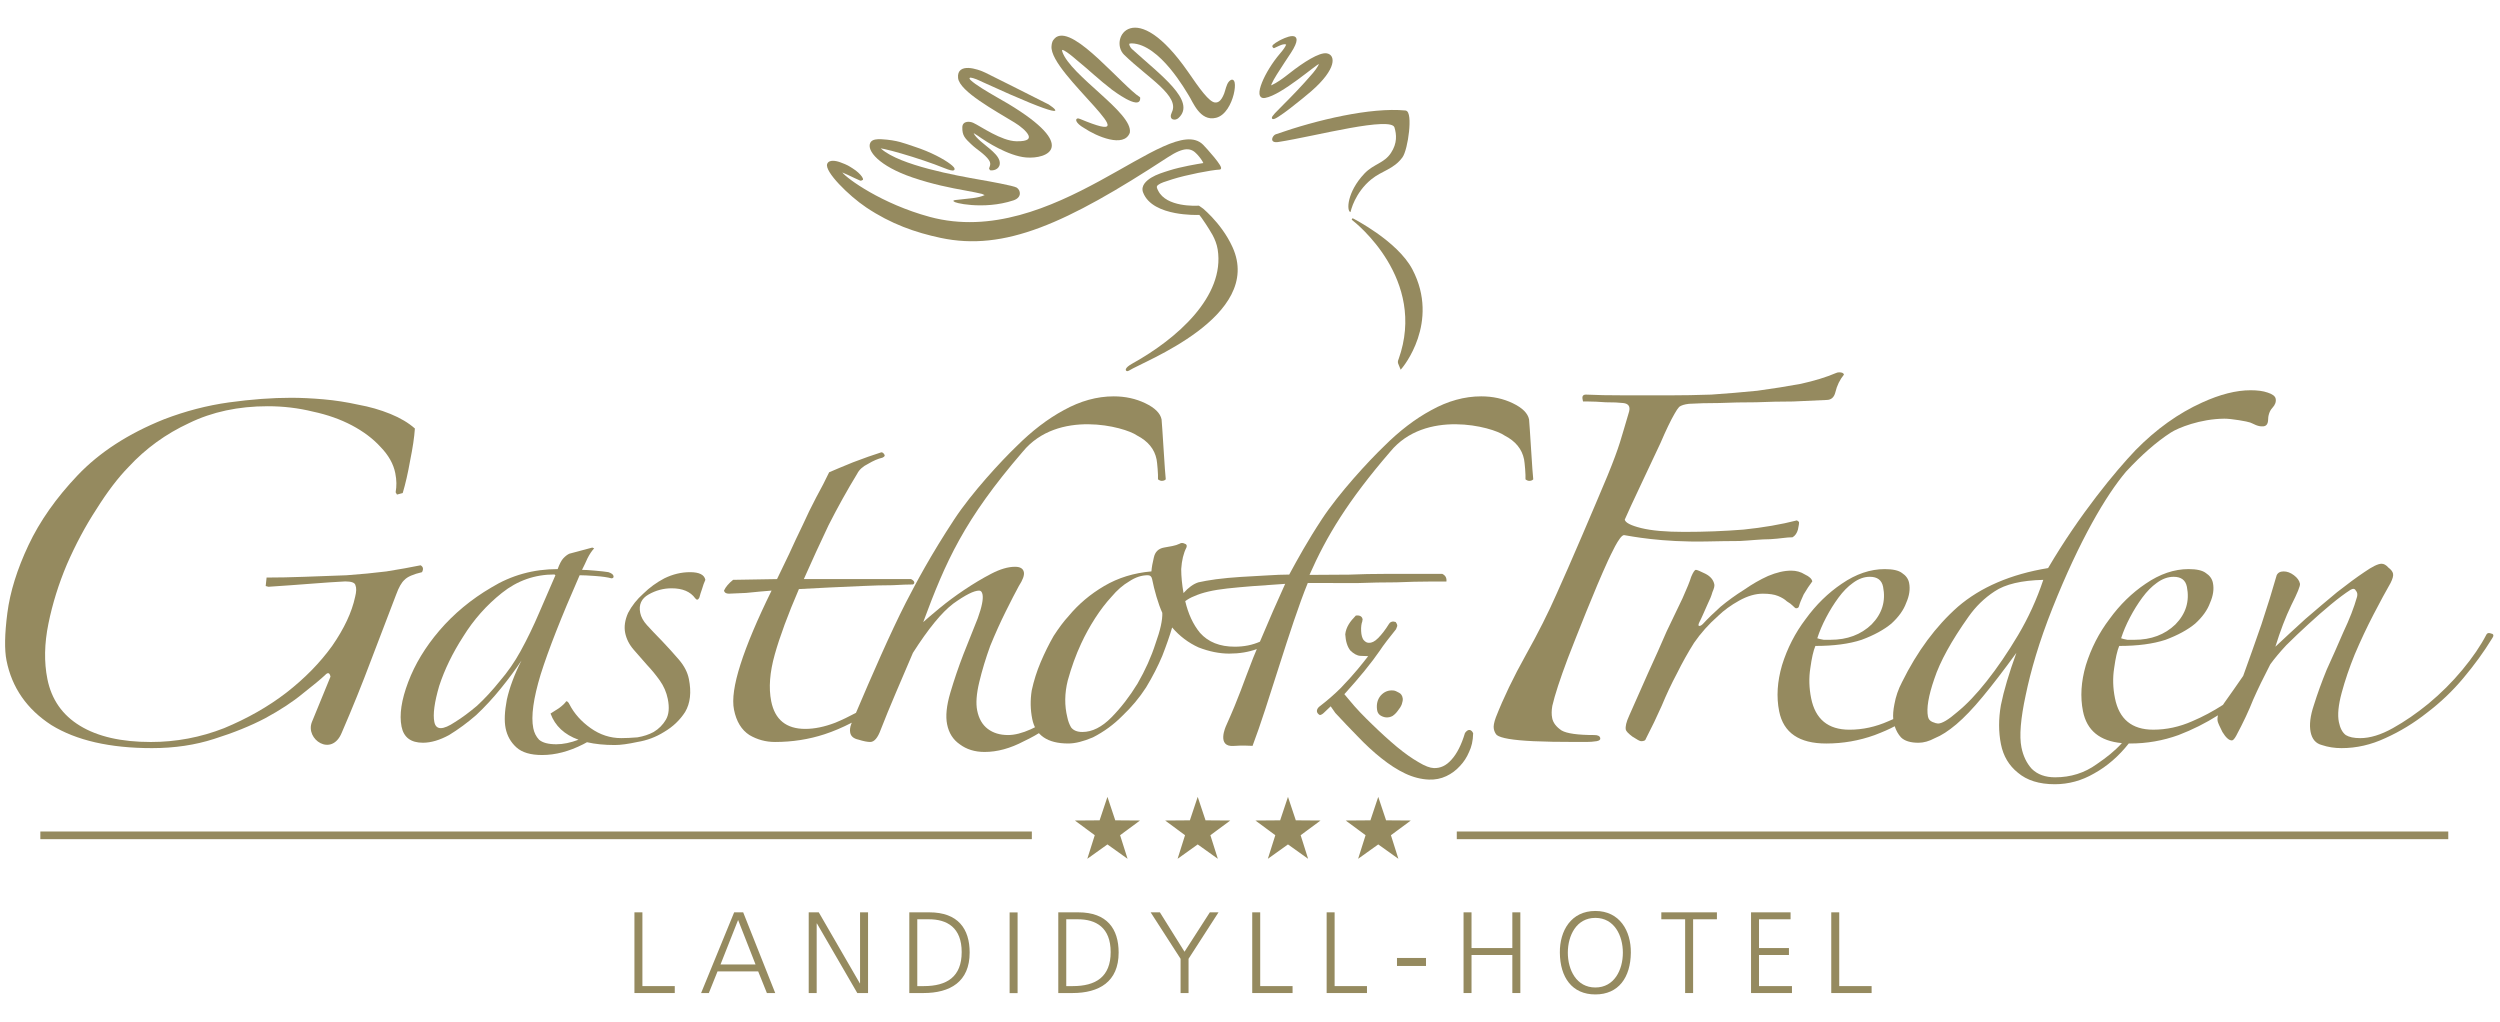 <?xml version="1.0" encoding="UTF-8" standalone="no"?>
<!DOCTYPE svg PUBLIC "-//W3C//DTD SVG 1.1//EN" "http://www.w3.org/Graphics/SVG/1.1/DTD/svg11.dtd">
<svg width="100%" height="100%" viewBox="0 0 780 319" version="1.1" xmlns="http://www.w3.org/2000/svg" xmlns:xlink="http://www.w3.org/1999/xlink" xml:space="preserve" xmlns:serif="http://www.serif.com/" style="fill-rule:evenodd;clip-rule:evenodd;stroke-linejoin:round;stroke-miterlimit:2;">
    <g transform="matrix(1,0,0,1,1.334,7.454)">
        <g transform="matrix(4.167,0,0,4.167,409.5,20.59)">
            <path d="M0,-1.84L-0.36,-1.573C-0.652,-1.35 -1.036,-1.053 -1.45,-0.75C-2.274,-0.147 -3.239,0.493 -3.87,0.603C-4.127,0.649 -4.268,0.521 -4.291,0.294C-4.312,0.085 -4.236,-0.212 -4.105,-0.542C-3.84,-1.208 -3.322,-2.055 -2.758,-2.712C-2.458,-3.061 -2.326,-3.279 -2.29,-3.4C-2.448,-3.453 -2.63,-3.382 -2.797,-3.309L-3.214,-3.119C-3.399,-3.23 -3.312,-3.34 -3.271,-3.378C-3.19,-3.454 -3.04,-3.563 -2.807,-3.688C-2.677,-3.759 -2.17,-4.021 -1.84,-4.028C-1.663,-4.031 -1.508,-3.956 -1.511,-3.731C-1.515,-3.536 -1.639,-3.231 -1.935,-2.773C-2.172,-2.402 -2.641,-1.722 -2.988,-1.158C-3.164,-0.875 -3.306,-0.625 -3.374,-0.461L-3.421,-0.335C-2.99,-0.523 -2.546,-0.847 -2.03,-1.254C-1.003,-2.063 0.196,-2.832 0.75,-2.736C1.42,-2.619 1.518,-1.581 -0.417,0.104C-0.64,0.297 -1.328,0.87 -1.973,1.365C-2.296,1.614 -2.608,1.842 -2.845,1.993C-2.963,2.069 -3.066,2.128 -3.143,2.161C-3.181,2.176 -3.22,2.188 -3.252,2.189C-3.287,2.191 -3.337,2.18 -3.358,2.126C-3.369,2.093 -3.361,2.06 -3.35,2.036C-3.34,2.011 -3.325,1.984 -3.306,1.955C-3.266,1.898 -3.206,1.829 -3.13,1.745C-2.977,1.579 -2.751,1.355 -2.469,1.072C-1.908,0.51 -1.128,-0.278 -0.28,-1.271C-0.136,-1.442 0.005,-1.635 0.084,-1.782L0.117,-1.842L0.158,-1.944L0,-1.84Z" style="fill:rgb(149,138,95);fill-rule:nonzero;"/>
        </g>
        <g transform="matrix(4.167,0,0,4.167,429.047,37.911)">
            <path d="M0,2.135C-0.204,2.25 -0.411,2.381 -0.619,2.55C-1.227,3.045 -1.609,3.637 -1.842,4.108C-1.957,4.341 -2.041,4.567 -2.094,4.735C-2.135,4.864 -2.161,4.959 -2.17,4.997C-2.472,4.912 -2.436,3.501 -1.128,2.113C-0.952,1.927 -0.771,1.786 -0.589,1.666C-0.411,1.549 -0.229,1.451 -0.054,1.35C0.292,1.153 0.606,0.952 0.861,0.567C1.347,-0.168 1.284,-0.819 1.126,-1.346C1.004,-1.746 -0.371,-1.63 -2.224,-1.297C-4.026,-0.972 -6.152,-0.474 -7.583,-0.253C-7.894,-0.206 -8.055,-0.302 -8.03,-0.492C-8.012,-0.632 -7.884,-0.789 -7.772,-0.828C-4.655,-1.924 -0.632,-2.862 1.947,-2.614C2.045,-2.605 2.112,-2.531 2.153,-2.439C2.195,-2.347 2.222,-2.224 2.238,-2.084C2.27,-1.798 2.257,-1.422 2.217,-1.032C2.137,-0.258 1.94,0.6 1.722,0.897C1.385,1.353 1.004,1.596 0.606,1.813C0.411,1.919 0.207,2.018 0,2.135" style="fill:rgb(149,138,95);fill-rule:nonzero;"/>
        </g>
        <g transform="matrix(4.167,0,0,4.167,439.332,91.921)">
            <path d="M0,-3.679C2.09,0.309 -0.752,3.686 -0.763,3.698L-0.878,3.833L-1.052,3.406C-1.052,3.406 -1.096,3.332 -1.083,3.196C-1.077,3.135 -1.044,3.076 -1.033,3.045C1.104,-2.946 -4.236,-7.166 -4.547,-7.4L-4.479,-7.512C-4.361,-7.451 -3.574,-7.04 -2.669,-6.403C-1.69,-5.713 -0.564,-4.753 0,-3.679" style="fill:rgb(149,138,95);fill-rule:nonzero;"/>
        </g>
        <g transform="matrix(4.167,0,0,4.167,304.637,22.912)">
            <path d="M0,3.293C0.253,3.52 0.619,3.783 0.914,4.062C1.21,4.34 1.461,4.654 1.431,4.981C1.391,5.424 0.889,5.509 0.7,5.457C0.621,5.354 0.629,5.324 0.635,5.304C0.646,5.264 0.671,5.212 0.69,5.147C0.727,5.032 0.744,4.879 0.616,4.697C0.449,4.46 0.231,4.274 -0.003,4.087L-0.365,3.808C-0.486,3.712 -0.607,3.61 -0.722,3.5C-0.831,3.394 -0.927,3.304 -1.009,3.217C-1.091,3.129 -1.162,3.043 -1.219,2.95C-1.333,2.761 -1.384,2.546 -1.374,2.228C-1.366,1.985 -1.213,1.873 -1.038,1.841C-0.872,1.811 -0.681,1.853 -0.561,1.908C-0.281,2.034 0.245,2.377 0.847,2.69C1.447,3.002 2.11,3.279 2.674,3.29C3.623,3.309 3.68,3.053 3.569,2.824C3.423,2.521 2.947,2.138 2.53,1.884C1.797,1.437 0.774,0.856 -0.079,0.265C-0.922,-0.318 -1.636,-0.932 -1.692,-1.447C-1.755,-2.045 -1.36,-2.216 -0.911,-2.199C-0.469,-2.181 0.06,-1.989 0.362,-1.84C1.238,-1.409 3.378,-0.333 4.801,0.387L5.091,0.532C5.977,1.117 6.37,1.709 0.147,-1.142C0.003,-1.208 -0.158,-1.289 -0.324,-1.354C-0.485,-1.418 -0.643,-1.466 -0.794,-1.477C-0.829,-1.452 -0.845,-1.42 -0.828,-1.384C-0.815,-1.354 -0.78,-1.317 -0.738,-1.276C-0.569,-1.114 -0.262,-0.9 0.093,-0.675C0.806,-0.223 1.699,0.265 2.047,0.475C7.368,3.678 4.982,4.631 3.407,4.504C2.049,4.394 0.333,3.257 0.049,3.058C-0.093,2.957 -0.338,2.786 -0.527,2.677C-0.463,2.856 -0.242,3.077 0,3.293" style="fill:rgb(149,138,95);fill-rule:nonzero;"/>
        </g>
        <g transform="matrix(4.167,0,0,4.167,350.958,24.114)">
            <path d="M0,-4.287C0.03,-4.096 0.144,-3.965 0.221,-3.894C0.757,-3.407 1.324,-2.924 1.851,-2.452C2.382,-1.978 2.875,-1.515 3.26,-1.076C4.021,-0.206 4.4,0.627 3.686,1.269C3.579,1.367 3.391,1.418 3.258,1.356C3.099,1.284 3.07,1.094 3.2,0.826C3.491,0.227 3.078,-0.4 2.319,-1.122C1.564,-1.837 0.509,-2.61 -0.379,-3.478C-0.967,-4.055 -0.782,-5.206 0.09,-5.456C0.954,-5.705 2.432,-5.045 4.421,-2.182C4.828,-1.594 5.218,-1.024 5.571,-0.599C5.928,-0.166 6.223,0.09 6.442,0.099C6.626,0.109 6.875,0.044 7.115,-0.572C7.164,-0.699 7.204,-0.869 7.256,-1.032C7.308,-1.198 7.376,-1.368 7.485,-1.484C7.689,-1.698 7.853,-1.624 7.902,-1.387C7.943,-1.187 7.914,-0.857 7.826,-0.503C7.649,0.199 7.215,1.066 6.51,1.244C5.898,1.399 5.458,1.083 5.141,0.687C4.982,0.489 4.852,0.268 4.741,0.071C4.634,-0.125 4.546,-0.301 4.471,-0.414C4.43,-0.476 4.272,-0.749 4.028,-1.127C3.784,-1.503 3.451,-1.979 3.058,-2.452C2.266,-3.401 1.241,-4.301 0.196,-4.328C0.071,-4.331 0.019,-4.306 0,-4.287" style="fill:rgb(149,138,95);fill-rule:nonzero;"/>
        </g>
        <g transform="matrix(4.167,0,0,4.167,288.759,83.137)">
            <path d="M0,-5.5C4.607,-4.254 9.077,-6.215 12.718,-8.193C14.54,-9.183 16.151,-10.174 17.461,-10.763C18.762,-11.347 19.812,-11.557 20.466,-10.902C20.57,-10.797 20.972,-10.361 21.308,-9.949C21.474,-9.744 21.627,-9.543 21.719,-9.39C21.763,-9.316 21.798,-9.246 21.809,-9.19C21.821,-9.125 21.798,-9.047 21.704,-9.043C21.084,-9.014 19.211,-8.649 18.167,-8.319C17.944,-8.25 17.713,-8.177 17.494,-8.097C17.391,-8.057 17.333,-8.033 17.284,-8.008C17.236,-7.983 17.195,-7.958 17.127,-7.915C17.014,-7.844 16.995,-7.778 17.001,-7.714C17.004,-7.678 17.017,-7.639 17.036,-7.596L17.099,-7.466C17.713,-6.214 19.937,-6.329 20.15,-6.343L20.357,-6.198C20.395,-6.176 20.435,-6.149 20.476,-6.113C20.638,-5.972 20.864,-5.762 21.117,-5.495C21.621,-4.96 22.234,-4.188 22.665,-3.24C23.851,-0.637 22.137,1.517 20.044,3.087C18.996,3.872 17.843,4.52 16.89,5.009C16.413,5.254 15.987,5.461 15.649,5.627C15.308,5.793 15.061,5.916 14.94,5.995C14.881,6.033 14.815,6.057 14.76,6.046C14.681,6.03 14.662,5.956 14.682,5.891C14.719,5.785 14.875,5.636 15.191,5.466C18.482,3.637 22.115,0.464 21.556,-3.063C21.491,-3.467 21.343,-3.826 21.174,-4.142C21.002,-4.461 20.81,-4.734 20.667,-4.965C20.438,-5.328 20.248,-5.566 20.183,-5.647C19.997,-5.641 19.212,-5.63 18.369,-5.789C17.407,-5.972 16.328,-6.386 15.971,-7.331C15.782,-7.83 16.206,-8.206 16.582,-8.439C16.777,-8.559 17.002,-8.659 17.235,-8.746C17.467,-8.831 17.71,-8.907 17.944,-8.981C18.828,-9.261 20.051,-9.463 20.482,-9.531C20.406,-9.715 20.224,-9.96 20.016,-10.186C19.577,-10.666 19.075,-10.783 17.817,-9.962C10.203,-4.984 5.594,-2.913 0.818,-3.927C-1.077,-4.33 -2.905,-4.966 -4.757,-6.208C-6.07,-7.087 -7.896,-8.9 -7.682,-9.466C-7.616,-9.644 -7.439,-9.7 -7.261,-9.701C-7.079,-9.703 -6.869,-9.651 -6.689,-9.584C-6.12,-9.373 -6.068,-9.313 -5.777,-9.134C-5.457,-8.937 -5.211,-8.698 -5.087,-8.521C-5.057,-8.479 -5.034,-8.436 -5.018,-8.398C-5.004,-8.364 -4.993,-8.321 -5,-8.281C-5.138,-8.196 -5.182,-8.207 -5.229,-8.225C-5.414,-8.297 -5.789,-8.484 -6.12,-8.638C-6.284,-8.716 -6.436,-8.784 -6.55,-8.828C-6.196,-8.367 -3.604,-6.476 0,-5.5" style="fill:rgb(149,138,95);fill-rule:nonzero;"/>
        </g>
        <g transform="matrix(4.167,0,0,4.167,304.78,44.048)">
            <path d="M0,1.112C0.539,1.205 2.435,1.546 2.657,1.684C2.969,1.881 3.069,2.426 2.423,2.642C1.289,3.02 0.126,3.055 -0.719,2.992C-1.142,2.96 -1.485,2.903 -1.706,2.851C-1.815,2.826 -1.898,2.8 -1.947,2.78C-2.135,2.698 -2.101,2.641 -1.944,2.62C-1.483,2.559 -1.033,2.529 -0.63,2.475C-0.284,2.429 0.019,2.365 0.264,2.249L0.066,2.159C-0.201,2.093 -0.622,2.006 -1.194,1.903C-2.266,1.711 -3.626,1.445 -5.136,0.93C-7.663,0.068 -8.579,-1.087 -8.301,-1.666C-8.233,-1.81 -8.091,-1.879 -7.941,-1.911C-7.791,-1.943 -7.621,-1.943 -7.471,-1.935C-6.866,-1.902 -6.431,-1.823 -6.052,-1.721C-5.676,-1.62 -5.357,-1.496 -4.98,-1.374C-3.768,-0.981 -2.791,-0.442 -2.315,-0.082C-2.197,0.008 -2.107,0.09 -2.052,0.156C-2.025,0.19 -2.003,0.224 -1.993,0.258C-1.982,0.294 -1.984,0.34 -2.022,0.374C-2.053,0.403 -2.096,0.408 -2.134,0.409C-2.175,0.409 -2.224,0.401 -2.281,0.389C-2.394,0.363 -2.551,0.311 -2.759,0.226C-3.647,-0.139 -4.934,-0.564 -5.967,-0.864C-6.482,-1.014 -6.935,-1.134 -7.242,-1.199L-7.52,-1.251L-7.469,-1.207C-6.051,0.024 -1.927,0.777 0,1.112" style="fill:rgb(149,138,95);fill-rule:nonzero;"/>
        </g>
        <g transform="matrix(4.167,0,0,4.167,331.237,25.329)">
            <path d="M0,-2.312C-0.638,-3.11 -1.131,-3.88 -1.079,-4.419C-1.079,-4.419 -1.077,-4.49 -1.058,-4.583C-1.041,-4.673 -1.006,-4.793 -0.935,-4.882C-0.87,-4.962 -0.799,-5.044 -0.731,-5.087C-0.028,-5.534 1.229,-4.569 2.426,-3.47C3.036,-2.909 3.648,-2.295 4.197,-1.766C4.745,-1.235 5.217,-0.797 5.556,-0.578C5.588,-0.257 5.421,-0.177 5.211,-0.197C5.013,-0.218 4.757,-0.328 4.509,-0.461C4.009,-0.729 3.497,-1.115 3.44,-1.157C2.514,-1.86 1.677,-2.669 0.774,-3.4C0.734,-3.433 0.392,-3.738 0.087,-3.947C-0.068,-4.053 -0.197,-4.124 -0.269,-4.132C-0.294,-4.106 -0.299,-4.078 -0.269,-3.989C-0.123,-3.557 0.275,-3.051 0.798,-2.511C1.32,-1.972 1.958,-1.407 2.568,-0.854C3.77,0.236 4.931,1.33 4.782,2.076C4.351,3.222 2.306,2.357 1.344,1.709C1.033,1.532 0.847,1.346 0.788,1.212C0.761,1.15 0.747,1.055 0.834,1.014C0.897,0.983 0.984,1.005 1.074,1.046C3.813,2.185 3.424,1.558 2.094,0.063C1.458,-0.652 0.643,-1.508 0,-2.312" style="fill:rgb(149,138,95);fill-rule:nonzero;"/>
        </g>
        <g transform="matrix(4.167,0,0,4.167,196.609,302.376)">
            <path d="M0,-6.043L0,0L3.02,0L3.02,-0.52L0.597,-0.52L0.597,-6.043L0,-6.043Z" style="fill:rgb(149,138,95);fill-rule:nonzero;"/>
        </g>
        <g transform="matrix(4.167,0,0,4.167,228.952,299.992)">
            <path d="M0,-4.899L1.306,-1.568L-1.316,-1.568L0,-4.899ZM-0.295,-5.471L-2.77,0.572L-2.191,0.572L-1.54,-1.047L1.505,-1.047L2.156,0.572L2.78,0.572L0.381,-5.471L-0.295,-5.471Z" style="fill:rgb(149,138,95);fill-rule:nonzero;"/>
        </g>
        <g transform="matrix(4.167,0,0,4.167,267.002,302.376)">
            <path d="M0,-6.043L0,-0.728L-0.017,-0.728L-3.091,-6.043L-3.844,-6.043L-3.844,0L-3.247,0L-3.247,-5.211L-3.228,-5.211L-0.207,0L0.599,0L0.599,-6.043L0,-6.043Z" style="fill:rgb(149,138,95);fill-rule:nonzero;"/>
        </g>
        <g transform="matrix(4.167,0,0,4.167,282.369,277.195)">
            <path d="M0,6.043L1.057,6.043C3.056,6.043 4.519,5.203 4.519,3.012C4.519,1.246 3.661,0 1.497,0L0,0L0,6.043ZM0.597,0.52L1.472,0.52C2.822,0.52 3.922,1.134 3.922,2.977C3.922,4.832 2.805,5.523 1.09,5.523L0.597,5.523L0.597,0.52Z" style="fill:rgb(149,138,95);fill-rule:nonzero;"/>
        </g>
        <g transform="matrix(4.167,0,0,4.167,-1365.51,-83.032)">
            <rect x="402.97" y="86.454" width="0.597" height="6.043" style="fill:rgb(149,138,95);"/>
        </g>
        <g transform="matrix(4.167,0,0,4.167,328.851,277.195)">
            <path d="M0,6.043L1.055,6.043C3.056,6.043 4.519,5.203 4.519,3.012C4.519,1.246 3.661,0 1.497,0L0,0L0,6.043ZM0.597,0.52L1.472,0.52C2.822,0.52 3.922,1.134 3.922,2.977C3.922,4.832 2.805,5.523 1.09,5.523L0.597,5.523L0.597,0.52Z" style="fill:rgb(149,138,95);fill-rule:nonzero;"/>
        </g>
        <g transform="matrix(4.167,0,0,4.167,376.136,302.376)">
            <path d="M0,-6.043L-1.897,-3.093L-3.74,-6.043L-4.432,-6.043L-2.191,-2.564L-2.191,0L-1.594,0L-1.594,-2.564L0.649,-6.043L0,-6.043Z" style="fill:rgb(149,138,95);fill-rule:nonzero;"/>
        </g>
        <g transform="matrix(4.167,0,0,4.167,389.362,302.376)">
            <path d="M0,-6.043L0,0L3.02,0L3.02,-0.52L0.597,-0.52L0.597,-6.043L0,-6.043Z" style="fill:rgb(149,138,95);fill-rule:nonzero;"/>
        </g>
        <g transform="matrix(4.167,0,0,4.167,412.579,302.376)">
            <path d="M0,-6.043L0,0L3.02,0L3.02,-0.52L0.597,-0.52L0.597,-6.043L0,-6.043Z" style="fill:rgb(149,138,95);fill-rule:nonzero;"/>
        </g>
        <g transform="matrix(4.167,0,0,4.167,-1365.51,-77.299)">
            <rect x="431.974" y="88.488" width="2.173" height="0.599" style="fill:rgb(149,138,95);"/>
        </g>
        <g transform="matrix(4.167,0,0,4.167,470.516,302.376)">
            <path d="M0,-6.043L0,-3.369L-3.056,-3.369L-3.056,-6.043L-3.653,-6.043L-3.653,0L-3.056,0L-3.056,-2.849L0,-2.849L0,0L0.599,0L0.599,-6.043L0,-6.043Z" style="fill:rgb(149,138,95);fill-rule:nonzero;"/>
        </g>
        <g transform="matrix(4.167,0,0,4.167,496.417,300.651)">
            <path d="M0,-5.214C1.42,-5.214 2.06,-3.889 2.06,-2.608C2.06,-1.327 1.42,-0.002 0,-0.002C-1.42,-0.002 -2.061,-1.327 -2.061,-2.608C-2.061,-3.889 -1.42,-5.214 0,-5.214M-2.658,-2.608C-2.641,-0.755 -1.741,0.518 0,0.518C1.739,0.518 2.639,-0.755 2.657,-2.608C2.674,-4.244 1.816,-5.732 0,-5.732C-1.818,-5.732 -2.676,-4.244 -2.658,-2.608" style="fill:rgb(149,138,95);fill-rule:nonzero;"/>
        </g>
        <g transform="matrix(4.167,0,0,4.167,516.999,302.376)">
            <path d="M0,-6.043L0,-5.523L1.783,-5.523L1.783,0L2.38,0L2.38,-5.523L4.163,-5.523L4.163,-6.043L0,-6.043Z" style="fill:rgb(149,138,95);fill-rule:nonzero;"/>
        </g>
        <g transform="matrix(4.167,0,0,4.167,544.99,302.376)">
            <path d="M0,-6.043L0,0L3.064,0L3.064,-0.52L0.597,-0.52L0.597,-2.849L2.838,-2.849L2.838,-3.369L0.597,-3.369L0.597,-5.523L2.96,-5.523L2.96,-6.043L0,-6.043Z" style="fill:rgb(149,138,95);fill-rule:nonzero;"/>
        </g>
        <g transform="matrix(4.167,0,0,4.167,570.02,302.376)">
            <path d="M0,-6.043L0,0L3.021,0L3.021,-0.52L0.597,-0.52L0.597,-6.043L0,-6.043Z" style="fill:rgb(149,138,95);fill-rule:nonzero;"/>
        </g>
        <g transform="matrix(4.167,0,0,4.167,95.98,127.678)">
            <path d="M0,21.631L1.391,18.237C1.331,17.93 1.194,17.891 0.981,18.122C0.654,18.428 0.098,18.889 -0.685,19.502C-1.425,20.116 -2.36,20.729 -3.489,21.344C-4.582,21.918 -5.86,22.437 -7.321,22.896C-8.739,23.356 -10.29,23.586 -11.974,23.586C-15.123,23.586 -17.634,23.011 -19.504,21.862C-21.34,20.672 -22.459,19.061 -22.865,17.029C-23.026,16.223 -23.006,15.035 -22.802,13.462C-22.598,11.889 -22.074,10.202 -21.226,8.4C-20.378,6.597 -19.15,4.853 -17.547,3.164C-15.906,1.438 -13.749,0.039 -11.072,-1.035C-9.469,-1.65 -7.848,-2.071 -6.21,-2.3C-4.531,-2.531 -2.979,-2.646 -1.554,-2.646C-0.821,-2.646 -0.014,-2.607 0.864,-2.531C1.742,-2.454 2.611,-2.319 3.47,-2.128C4.32,-1.975 5.121,-1.744 5.874,-1.438C6.626,-1.132 7.237,-0.767 7.711,-0.345C7.668,0.307 7.548,1.113 7.352,2.072C7.191,2.992 7.006,3.798 6.799,4.488L6.37,4.602L6.27,4.43C6.31,4.201 6.329,3.97 6.326,3.739C6.322,3.509 6.296,3.261 6.242,2.992C6.103,2.302 5.735,1.65 5.138,1.035C4.583,0.423 3.871,-0.114 3.003,-0.576C2.134,-1.035 1.159,-1.38 0.077,-1.61C-1.012,-1.879 -2.14,-2.013 -3.304,-2.013C-5.506,-2.013 -7.472,-1.591 -9.202,-0.748C-10.939,0.058 -12.447,1.151 -13.724,2.531C-14.513,3.337 -15.316,4.392 -16.134,5.696C-16.96,6.961 -17.697,8.342 -18.348,9.837C-18.964,11.295 -19.424,12.772 -19.728,14.268C-20.033,15.763 -20.059,17.144 -19.806,18.409C-19.5,19.944 -18.683,21.113 -17.356,21.918C-16.03,22.724 -14.267,23.127 -12.065,23.127C-10.167,23.127 -8.336,22.781 -6.575,22.091C-4.824,21.363 -3.273,20.481 -1.927,19.445C-0.543,18.371 0.603,17.201 1.515,15.936C2.42,14.631 2.993,13.405 3.238,12.254C3.334,11.87 3.342,11.583 3.26,11.392C3.222,11.199 2.965,11.104 2.491,11.104C1.764,11.142 0.913,11.199 -0.065,11.276C-1.042,11.352 -2.105,11.43 -3.255,11.505L-3.46,11.449L-3.393,10.815C-2.53,10.815 -1.584,10.796 -0.556,10.758L2.593,10.643C3.656,10.567 4.651,10.471 5.577,10.356C6.539,10.202 7.393,10.049 8.14,9.896C8.335,10.01 8.369,10.183 8.243,10.412C7.583,10.567 7.147,10.758 6.934,10.987C6.714,11.18 6.506,11.545 6.311,12.08C5.774,13.5 5.152,15.13 4.441,16.972C3.765,18.774 3.029,20.596 2.232,22.437C1.478,24.277 -0.516,22.934 0,21.631" style="fill:rgb(149,138,95);fill-rule:nonzero;"/>
        </g>
        <g transform="matrix(4.167,0,0,4.167,564.105,220.2)">
            <path d="M0,-11.102C-0.205,-10.833 -0.42,-10.508 -0.646,-10.124C-0.828,-9.741 -0.943,-9.453 -0.992,-9.26C-1.011,-9.147 -1.087,-9.088 -1.216,-9.088C-1.259,-9.088 -1.335,-9.147 -1.444,-9.26C-1.554,-9.376 -1.706,-9.491 -1.902,-9.606C-2.061,-9.759 -2.282,-9.894 -2.565,-10.009C-2.846,-10.124 -3.225,-10.181 -3.701,-10.181C-4.261,-10.181 -4.852,-10.009 -5.474,-9.663C-6.095,-9.319 -6.622,-8.935 -7.057,-8.513C-7.753,-7.899 -8.352,-7.229 -8.854,-6.5C-9.314,-5.771 -9.742,-5.004 -10.141,-4.198C-10.549,-3.432 -10.928,-2.627 -11.277,-1.783C-11.634,-0.978 -12.03,-0.153 -12.466,0.69C-12.485,0.805 -12.604,0.864 -12.82,0.864C-12.905,0.864 -13.123,0.748 -13.471,0.519C-13.776,0.289 -13.94,0.115 -13.964,0.001C-14.009,-0.229 -13.927,-0.575 -13.717,-1.035L-12.289,-4.257C-11.778,-5.369 -11.317,-6.405 -10.904,-7.362C-10.449,-8.322 -10.053,-9.147 -9.717,-9.837C-9.388,-10.565 -9.172,-11.102 -9.067,-11.448C-8.921,-11.792 -8.804,-11.966 -8.717,-11.966C-8.632,-11.966 -8.396,-11.868 -8.012,-11.677C-7.63,-11.486 -7.403,-11.217 -7.335,-10.871C-7.311,-10.758 -7.359,-10.565 -7.479,-10.296C-7.553,-10.028 -7.668,-9.741 -7.823,-9.434L-8.18,-8.629C-8.298,-8.36 -8.39,-8.167 -8.453,-8.052C-8.545,-7.861 -8.546,-7.766 -8.459,-7.766C-8.374,-7.766 -8.278,-7.823 -8.17,-7.938C-7.817,-8.322 -7.382,-8.744 -6.87,-9.204C-6.316,-9.663 -5.732,-10.085 -5.117,-10.469C-4.511,-10.892 -3.911,-11.236 -3.317,-11.505C-2.68,-11.773 -2.104,-11.907 -1.584,-11.907C-1.197,-11.907 -0.854,-11.811 -0.556,-11.62C-0.224,-11.467 -0.038,-11.293 0,-11.102" style="fill:rgb(149,138,95);fill-rule:nonzero;"/>
        </g>
        <g transform="matrix(4.167,0,0,4.167,559.952,177.365)">
            <path d="M0,-5.275C0.016,-5.199 -0.011,-5.006 -0.079,-4.7C-0.155,-4.432 -0.289,-4.239 -0.482,-4.125C-0.957,-4.125 -1.431,-4.019 -2.156,-3.981C-2.848,-3.981 -3.663,-3.884 -4.432,-3.846C-5.209,-3.846 -6.146,-3.827 -6.919,-3.811C-10.352,-3.743 -12.61,-4.212 -13.1,-4.288C-13.446,-4.288 -14.142,-2.693 -14.297,-2.385C-15.319,-0.161 -16.679,3.32 -17.306,4.931C-17.898,6.503 -18.285,7.692 -18.47,8.498C-18.53,8.843 -18.535,9.15 -18.479,9.418C-18.411,9.763 -18.176,10.071 -17.778,10.338C-17.386,10.568 -16.565,10.683 -15.314,10.683C-15.055,10.683 -14.91,10.761 -14.88,10.914C-14.856,11.029 -14.949,11.105 -15.156,11.143C-15.407,11.183 -15.663,11.201 -15.922,11.201L-16.634,11.201C-17.972,11.201 -19.054,11.183 -19.883,11.143C-20.667,11.105 -21.283,11.048 -21.73,10.971C-22.177,10.895 -22.475,10.799 -22.628,10.683C-22.737,10.568 -22.812,10.415 -22.849,10.224C-22.889,10.031 -22.838,9.744 -22.698,9.36C-22.128,7.904 -21.381,6.35 -20.46,4.701C-19.537,3.052 -18.765,1.518 -18.143,0.098C-17.184,-2.01 -15.306,-6.418 -14.343,-8.72C-13.387,-11.059 -13.341,-11.473 -12.719,-13.543C-12.623,-13.927 -12.774,-14.137 -13.169,-14.177C-13.479,-14.215 -13.915,-14.233 -14.475,-14.233C-15.001,-14.271 -15.437,-14.292 -15.782,-14.292L-16.17,-14.292L-16.205,-14.464C-16.251,-14.693 -16.165,-14.808 -15.949,-14.808C-15.208,-14.77 -14.234,-14.752 -13.025,-14.752L-9.66,-14.752C-8.711,-14.752 -7.678,-14.77 -6.564,-14.808C-5.414,-14.886 -4.268,-14.982 -3.126,-15.096C-1.99,-15.249 -0.903,-15.423 0.137,-15.614C1.17,-15.844 2.044,-16.113 2.759,-16.419C2.838,-16.457 2.92,-16.476 3.007,-16.476C3.222,-16.476 3.342,-16.419 3.366,-16.304C3.055,-15.922 2.84,-15.48 2.723,-14.982C2.628,-14.598 2.407,-14.406 2.061,-14.406L-0.439,-14.292C-1.346,-14.292 -2.27,-14.271 -3.213,-14.233C-4.162,-14.233 -5.086,-14.215 -5.984,-14.177C-6.847,-14.177 -7.599,-14.156 -8.238,-14.118C-8.575,-14.08 -8.82,-14.003 -8.97,-13.888C-9.075,-13.774 -9.192,-13.6 -9.319,-13.371C-9.608,-12.872 -9.958,-12.144 -10.37,-11.184C-10.791,-10.264 -12.817,-6.022 -13.046,-5.447C-13,-5.218 -12.591,-5.006 -11.819,-4.815C-11.046,-4.623 -9.971,-4.528 -8.59,-4.528C-7.079,-4.528 -5.602,-4.585 -4.157,-4.7C-2.677,-4.853 -1.343,-5.084 -0.152,-5.39L0,-5.275Z" style="fill:rgb(149,138,95);fill-rule:nonzero;"/>
        </g>
        <g transform="matrix(4.167,0,0,4.167,776.017,161.286)">
            <path d="M0,6.949C-0.188,6.873 -0.314,6.892 -0.376,7.007C-0.812,7.851 -1.412,8.732 -2.178,9.653C-2.942,10.574 -3.789,11.417 -4.713,12.185C-5.604,12.913 -6.495,13.527 -7.388,14.025C-8.281,14.524 -9.094,14.773 -9.829,14.773C-10.303,14.773 -10.664,14.696 -10.911,14.543C-11.165,14.352 -11.337,14.025 -11.429,13.565C-11.538,13.028 -11.467,12.299 -11.219,11.379C-10.972,10.459 -10.645,9.5 -10.241,8.503C-9.8,7.467 -9.331,6.47 -8.832,5.51C-8.333,4.551 -7.908,3.765 -7.556,3.152C-7.403,2.846 -7.34,2.615 -7.371,2.462C-7.401,2.309 -7.518,2.155 -7.722,2.002C-7.889,1.81 -8.06,1.715 -8.232,1.715C-8.491,1.715 -8.924,1.925 -9.529,2.347C-10.1,2.73 -10.778,3.228 -11.561,3.842C-12.302,4.457 -13.097,5.128 -13.942,5.856C-14.745,6.586 -15.492,7.276 -16.183,7.927C-15.816,6.739 -15.418,5.703 -14.992,4.82C-14.527,3.901 -14.311,3.364 -14.341,3.211C-14.388,2.98 -14.539,2.768 -14.793,2.577C-15.047,2.386 -15.303,2.29 -15.562,2.29C-15.821,2.29 -15.996,2.386 -16.086,2.577C-16.39,3.651 -16.77,4.878 -17.227,6.259C-17.693,7.601 -18.147,8.885 -18.593,10.113C-19.095,10.842 -19.564,11.514 -20.003,12.126C-20.04,12.179 -20.073,12.23 -20.106,12.281C-20.834,12.752 -21.602,13.165 -22.412,13.509C-23.364,13.929 -24.335,14.14 -25.327,14.14C-26.926,14.14 -27.881,13.354 -28.194,11.781C-28.349,11.015 -28.369,10.266 -28.255,9.538C-28.15,8.772 -28.023,8.214 -27.876,7.87C-26.496,7.87 -25.34,7.717 -24.408,7.41C-23.486,7.064 -22.745,6.662 -22.191,6.202C-21.642,5.703 -21.271,5.185 -21.077,4.648C-20.839,4.111 -20.766,3.612 -20.859,3.152C-20.919,2.846 -21.099,2.596 -21.396,2.405C-21.65,2.212 -22.08,2.116 -22.683,2.116C-23.762,2.116 -24.833,2.481 -25.896,3.211C-26.922,3.901 -27.826,4.782 -28.603,5.856C-29.39,6.892 -29.979,8.042 -30.372,9.309C-30.732,10.534 -30.803,11.686 -30.588,12.76C-30.3,14.201 -29.327,14.994 -27.674,15.146C-28.253,15.778 -28.819,16.212 -29.568,16.728C-30.473,17.38 -31.51,17.706 -32.675,17.706C-33.41,17.706 -33.991,17.496 -34.42,17.074C-34.806,16.652 -35.065,16.115 -35.196,15.463C-35.365,14.619 -35.258,13.316 -34.877,11.551C-34.504,9.749 -33.877,7.563 -32.876,5.051C-30.835,-0.071 -28.864,-3.405 -27.367,-5.177C-26.196,-6.442 -25.075,-7.42 -24.006,-8.11C-23.47,-8.456 -21.814,-9.132 -20.004,-9.146C-19.487,-9.151 -18.258,-8.936 -18.07,-8.859C-17.838,-8.781 -17.524,-8.541 -17.105,-8.571C-16.892,-8.585 -16.766,-8.705 -16.733,-8.974C-16.731,-9.396 -16.624,-9.721 -16.41,-9.952C-16.197,-10.182 -16.115,-10.411 -16.161,-10.642C-16.199,-10.833 -16.402,-10.988 -16.77,-11.103C-17.096,-11.218 -17.518,-11.275 -18.036,-11.275C-19.114,-11.275 -20.326,-10.969 -21.67,-10.354C-23.451,-9.549 -25.113,-8.359 -26.654,-6.788C-28.152,-5.215 -30.837,-1.985 -33.2,2.039C-36,2.499 -38.262,3.478 -39.955,4.936C-41.605,6.394 -42.998,8.273 -44.135,10.573C-44.417,11.11 -44.608,11.666 -44.709,12.242C-44.795,12.674 -44.823,13.041 -44.795,13.348C-44.906,13.398 -45.026,13.45 -45.161,13.507C-46.111,13.929 -47.084,14.141 -48.076,14.141C-49.673,14.141 -50.628,13.354 -50.943,11.781C-51.096,11.015 -51.118,10.266 -51.004,9.538C-50.899,8.771 -50.772,8.215 -50.625,7.87C-49.245,7.87 -48.087,7.716 -47.157,7.409C-46.233,7.065 -45.494,6.661 -44.938,6.201C-44.391,5.702 -44.02,5.185 -43.826,4.648C-43.587,4.111 -43.515,3.612 -43.606,3.153C-43.668,2.846 -43.846,2.597 -44.145,2.404C-44.398,2.213 -44.827,2.117 -45.432,2.117C-46.511,2.117 -47.582,2.481 -48.645,3.21C-49.671,3.901 -50.573,4.783 -51.352,5.857C-52.137,6.891 -52.728,8.043 -53.121,9.308C-53.479,10.535 -53.552,11.685 -53.337,12.76C-53.015,14.37 -51.84,15.175 -49.812,15.175C-48.559,15.175 -47.351,14.965 -46.184,14.544C-45.532,14.294 -45.104,14.108 -44.685,13.881C-44.581,14.204 -44.425,14.483 -44.214,14.716C-43.944,14.983 -43.507,15.119 -42.904,15.119C-42.515,15.119 -42.106,15.003 -41.678,14.773C-41.198,14.582 -40.662,14.236 -40.072,13.738C-39.481,13.239 -38.821,12.549 -38.091,11.666C-37.361,10.785 -36.521,9.692 -35.575,8.387C-36.131,9.921 -36.518,11.225 -36.734,12.299C-36.914,13.335 -36.914,14.313 -36.73,15.232C-36.554,16.115 -36.131,16.824 -35.463,17.361C-34.787,17.936 -33.866,18.224 -32.7,18.224C-31.664,18.224 -30.684,17.957 -29.755,17.418C-28.784,16.881 -27.92,16.134 -27.161,15.175C-27.161,15.174 -27.16,15.173 -27.159,15.172C-27.127,15.173 -27.096,15.175 -27.063,15.175C-25.812,15.175 -24.602,14.965 -23.435,14.543C-22.381,14.14 -21.399,13.644 -20.48,13.063C-20.522,13.228 -20.53,13.377 -20.504,13.508C-20.48,13.622 -20.362,13.891 -20.149,14.312C-19.891,14.734 -19.656,14.944 -19.439,14.944C-19.353,14.944 -19.247,14.83 -19.12,14.601C-18.585,13.603 -18.162,12.701 -17.847,11.896C-17.492,11.092 -17.062,10.209 -16.565,9.25C-16.262,8.829 -15.861,8.348 -15.363,7.811C-14.824,7.276 -14.28,6.758 -13.731,6.259C-13.149,5.722 -12.58,5.223 -12.024,4.763C-11.468,4.304 -10.982,3.939 -10.56,3.67C-10.367,3.555 -10.233,3.574 -10.16,3.727C-10.05,3.842 -10.02,3.996 -10.067,4.188C-10.295,4.994 -10.637,5.875 -11.092,6.834C-11.504,7.792 -11.921,8.732 -12.342,9.653C-12.717,10.574 -13.038,11.455 -13.3,12.299C-13.572,13.104 -13.652,13.775 -13.545,14.312C-13.438,14.849 -13.157,15.175 -12.703,15.29C-12.24,15.445 -11.749,15.521 -11.233,15.521C-10.11,15.521 -9.017,15.271 -7.951,14.773C-6.842,14.274 -5.804,13.641 -4.836,12.875C-3.824,12.107 -2.917,11.245 -2.116,10.286C-1.279,9.288 -0.569,8.311 0.016,7.352C0.186,7.121 0.18,6.987 0,6.949M-27.073,5.741C-26.791,5.204 -26.482,4.705 -26.142,4.245C-25.803,3.786 -25.444,3.421 -25.065,3.152C-24.653,2.846 -24.23,2.693 -23.798,2.693C-23.238,2.693 -22.908,2.942 -22.808,3.44C-22.593,4.514 -22.879,5.453 -23.667,6.259C-24.463,7.027 -25.488,7.41 -26.739,7.41L-27.257,7.41C-27.48,7.371 -27.64,7.333 -27.733,7.295C-27.573,6.796 -27.354,6.278 -27.073,5.741M-49.821,5.741C-49.54,5.204 -49.229,4.705 -48.89,4.246C-48.55,3.785 -48.193,3.421 -47.814,3.153C-47.4,2.846 -46.978,2.692 -46.547,2.692C-45.987,2.692 -45.655,2.941 -45.555,3.44C-45.341,4.514 -45.628,5.454 -46.416,6.259C-47.212,7.025 -48.236,7.409 -49.488,7.409L-50.006,7.409C-50.229,7.371 -50.387,7.333 -50.482,7.294C-50.322,6.796 -50.103,6.278 -49.821,5.741M-37.804,10.516C-38.56,11.475 -39.291,12.242 -39.997,12.817C-40.659,13.392 -41.141,13.68 -41.443,13.68C-41.529,13.68 -41.667,13.642 -41.855,13.564C-42.043,13.489 -42.155,13.354 -42.194,13.162C-42.316,12.549 -42.16,11.609 -41.722,10.342C-41.293,9.039 -40.438,7.487 -39.159,5.683C-38.62,4.917 -37.971,4.284 -37.207,3.785C-36.409,3.248 -35.193,2.96 -33.56,2.922C-34.046,4.38 -34.676,5.76 -35.45,7.065C-36.226,8.368 -37.011,9.518 -37.804,10.516" style="fill:rgb(149,138,95);fill-rule:nonzero;"/>
        </g>
        <g transform="matrix(4.167,0,0,4.167,436.319,213.798)">
            <path d="M0,-0.8C0.014,-0.694 -0.008,-0.55 -0.07,-0.367C-0.133,-0.206 -0.229,-0.048 -0.359,0.107C-0.466,0.263 -0.599,0.397 -0.757,0.508C-0.916,0.596 -1.084,0.633 -1.259,0.617C-1.412,0.601 -1.561,0.546 -1.704,0.449C-1.826,0.355 -1.898,0.222 -1.921,0.053C-1.981,-0.37 -1.891,-0.727 -1.651,-1.016C-1.388,-1.307 -1.072,-1.433 -0.7,-1.397C-0.591,-1.388 -0.453,-1.332 -0.287,-1.234C-0.126,-1.157 -0.03,-1.012 0,-0.8" style="fill:rgb(149,138,95);fill-rule:nonzero;"/>
        </g>
        <g transform="matrix(4.167,0,0,4.167,433.403,233.79)">
            <path d="M0,-11.358L0.171,-11.323C0.278,-11.164 0.299,-11.093 0.286,-11.012L0.199,-10.783C-0.058,-10.466 -0.27,-10.199 -0.485,-9.916C-0.709,-9.622 -0.888,-9.374 -1.016,-9.178C-1.306,-8.752 -1.69,-8.245 -2.167,-7.657C-2.576,-7.155 -3.031,-6.628 -3.525,-6.081L-3.672,-5.919L-3.361,-5.547C-2.761,-4.807 -2.181,-4.23 -1.6,-3.666C-0.944,-3.028 -0.325,-2.466 0.261,-1.975C0.851,-1.488 1.393,-1.106 1.88,-0.828C2.366,-0.531 2.748,-0.395 3.028,-0.386C3.517,-0.367 3.956,-0.566 4.351,-1.016C4.746,-1.447 5.094,-2.117 5.359,-3.008C5.537,-3.257 5.697,-3.281 5.823,-3.191C5.902,-3.137 5.948,-3.05 5.973,-2.99C5.958,-2.401 5.85,-1.976 5.669,-1.597C5.498,-1.191 5.272,-0.841 4.985,-0.542C4.694,-0.218 4.356,0.033 3.961,0.219C3.56,0.409 3.124,0.494 2.661,0.477C2.069,0.454 1.472,0.3 0.878,0.019C0.291,-0.259 -0.305,-0.645 -0.907,-1.128C-1.493,-1.591 -2.093,-2.145 -2.71,-2.794C-3.235,-3.327 -3.783,-3.905 -4.348,-4.513L-4.694,-5.009L-5.195,-4.533C-5.289,-4.435 -5.403,-4.371 -5.504,-4.352C-5.85,-4.541 -5.74,-4.833 -5.534,-4.996C-4.975,-5.421 -4.448,-5.877 -3.955,-6.365C-3.46,-6.877 -3.036,-7.348 -2.675,-7.782L-2.229,-8.33L-1.887,-8.766L-2.464,-8.787C-2.726,-8.796 -2.985,-8.96 -3.211,-9.175C-3.456,-9.46 -3.576,-9.914 -3.604,-10.402C-3.576,-10.669 -3.483,-10.911 -3.35,-11.137C-3.211,-11.374 -3.002,-11.608 -2.811,-11.805C-2.458,-11.852 -2.338,-11.69 -2.303,-11.535L-2.333,-11.349C-2.388,-11.217 -2.432,-10.968 -2.415,-10.641C-2.399,-10.342 -2.341,-10.139 -2.241,-9.987C-2.082,-9.804 -1.966,-9.768 -1.834,-9.763C-1.636,-9.755 -1.407,-9.848 -1.142,-10.118C-0.864,-10.399 -0.595,-10.75 -0.328,-11.181C-0.253,-11.311 -0.122,-11.361 0,-11.358" style="fill:rgb(149,138,95);fill-rule:nonzero;"/>
        </g>
        <g transform="matrix(4.167,0,0,4.167,361.076,219.967)">
            <path d="M0,-23.175C-0.093,-23.635 -0.497,-24.037 -1.213,-24.382C-1.93,-24.728 -2.72,-24.9 -3.582,-24.9C-4.835,-24.9 -6.081,-24.555 -7.325,-23.865C-8.532,-23.213 -9.71,-22.311 -10.862,-21.161C-12.021,-20.048 -14.218,-17.672 -15.512,-15.704C-17.31,-12.97 -18.336,-11.017 -19.146,-9.459C-20.296,-7.204 -21.711,-3.959 -22.881,-1.203C-23.409,-0.921 -23.929,-0.671 -24.439,-0.461C-25.242,-0.155 -25.987,-0.001 -26.677,-0.001C-28.102,-0.001 -28.952,-0.692 -29.228,-2.072C-29.427,-3.069 -29.339,-4.239 -28.96,-5.58C-28.581,-6.924 -27.979,-8.554 -27.153,-10.471C-26.513,-10.509 -25.766,-10.547 -24.912,-10.587L-22.41,-10.7C-21.596,-10.738 -20.845,-10.759 -20.155,-10.759C-19.472,-10.797 -18.957,-10.816 -18.613,-10.816C-18.534,-10.855 -18.502,-10.912 -18.518,-10.989C-18.532,-11.065 -18.613,-11.143 -18.758,-11.218L-26.785,-11.218C-26.191,-12.561 -25.575,-13.903 -24.937,-15.246C-24.256,-16.588 -23.542,-17.873 -22.794,-19.1C-22.641,-19.406 -22.366,-19.656 -21.972,-19.848C-21.587,-20.077 -21.23,-20.232 -20.9,-20.308C-20.742,-20.385 -20.693,-20.461 -20.752,-20.539C-20.818,-20.654 -20.894,-20.711 -20.981,-20.711C-21.589,-20.52 -22.295,-20.27 -23.097,-19.964C-23.855,-19.656 -24.452,-19.406 -24.89,-19.215C-25.163,-18.64 -25.488,-18.007 -25.869,-17.317C-26.213,-16.664 -26.55,-15.974 -26.878,-15.246C-27.215,-14.556 -27.548,-13.845 -27.878,-13.117L-28.792,-11.218L-32.082,-11.162C-32.417,-10.893 -32.643,-10.623 -32.763,-10.356C-32.731,-10.203 -32.608,-10.126 -32.393,-10.126C-32.264,-10.126 -31.836,-10.144 -31.109,-10.182C-30.348,-10.26 -29.713,-10.318 -29.201,-10.356C-30.275,-8.17 -31.051,-6.329 -31.528,-4.833C-32.007,-3.337 -32.169,-2.206 -32.014,-1.439C-31.839,-0.556 -31.452,0.076 -30.858,0.46C-30.272,0.804 -29.633,0.978 -28.942,0.978C-27.647,0.978 -26.412,0.785 -25.239,0.401C-24.576,0.186 -23.894,-0.106 -23.193,-0.468C-23.21,-0.428 -23.227,-0.386 -23.244,-0.346C-23.328,-0.115 -23.35,0.095 -23.312,0.287C-23.259,0.556 -23.052,0.728 -22.69,0.804C-22.322,0.919 -22.03,0.978 -21.815,0.978C-21.513,0.978 -21.25,0.67 -21.027,0.057C-20.714,-0.749 -20.337,-1.668 -19.896,-2.704L-18.617,-5.696C-17.467,-7.498 -16.462,-8.726 -15.6,-9.379C-14.693,-10.029 -14.047,-10.356 -13.659,-10.356C-13.529,-10.356 -13.446,-10.26 -13.406,-10.069C-13.338,-9.723 -13.457,-9.128 -13.763,-8.284C-14.076,-7.48 -14.436,-6.578 -14.84,-5.58C-15.21,-4.622 -15.535,-3.663 -15.818,-2.704C-16.101,-1.745 -16.181,-0.959 -16.058,-0.346C-15.928,0.306 -15.613,0.804 -15.112,1.15C-14.603,1.533 -13.983,1.725 -13.25,1.725C-12.299,1.725 -11.318,1.456 -10.303,0.919C-9.238,0.422 -8.226,-0.253 -7.272,-1.096L-7.635,-1.268C-9.217,-0.119 -10.503,0.459 -11.495,0.459C-12.1,0.459 -12.605,0.306 -13.011,0C-13.419,-0.308 -13.683,-0.768 -13.806,-1.382C-13.913,-1.919 -13.861,-2.628 -13.649,-3.51C-13.438,-4.393 -13.164,-5.293 -12.83,-6.214C-12.454,-7.134 -12.065,-7.997 -11.664,-8.802C-11.264,-9.608 -10.937,-10.241 -10.685,-10.701C-10.388,-11.162 -10.263,-11.506 -10.31,-11.737C-10.363,-12.005 -10.584,-12.14 -10.972,-12.14C-11.49,-12.14 -12.081,-11.966 -12.746,-11.622C-13.411,-11.276 -14.085,-10.873 -14.771,-10.413C-15.455,-9.954 -16.075,-9.492 -16.631,-9.033C-17.186,-8.573 -17.592,-8.227 -17.847,-7.997C-16.164,-12.523 -14.805,-15.643 -10.393,-20.758C-7.766,-23.954 -2.77,-22.633 -1.831,-21.967C-1.012,-21.543 -0.528,-20.95 -0.374,-20.182C-0.327,-19.953 -0.243,-18.994 -0.269,-18.688C-0.167,-18.61 -0.073,-18.573 0.013,-18.573C0.144,-18.573 0.243,-18.61 0.314,-18.688C0.268,-18.917 0.03,-23.02 0,-23.175" style="fill:rgb(149,138,95);fill-rule:nonzero;"/>
        </g>
        <g transform="matrix(4.167,0,0,4.167,213.946,220.437)">
            <path d="M0,-11.849C-0.648,-11.849 -1.286,-11.696 -1.916,-11.389C-2.502,-11.081 -3.029,-10.699 -3.497,-10.238C-3.974,-9.816 -4.353,-9.338 -4.634,-8.801C-4.873,-8.264 -4.945,-7.765 -4.854,-7.305C-4.76,-6.844 -4.547,-6.422 -4.211,-6.038L-3.205,-4.889C-2.876,-4.543 -2.562,-4.159 -2.262,-3.739C-1.962,-3.315 -1.763,-2.856 -1.663,-2.357C-1.532,-1.704 -1.579,-1.188 -1.805,-0.804C-2.03,-0.42 -2.336,-0.114 -2.721,0.117C-3.072,0.309 -3.476,0.442 -3.936,0.519C-4.403,0.557 -4.809,0.576 -5.154,0.576C-5.973,0.576 -6.736,0.328 -7.439,-0.171C-8.143,-0.67 -8.673,-1.264 -9.026,-1.954C-9.101,-2.107 -9.18,-2.185 -9.266,-2.185C-9.366,-2.031 -9.548,-1.859 -9.81,-1.666C-10.039,-1.513 -10.249,-1.379 -10.442,-1.264C-10.103,-0.335 -9.403,0.317 -8.347,0.697C-8.946,0.922 -9.499,1.037 -10.005,1.037C-10.609,1.037 -11.041,0.922 -11.304,0.693C-11.522,0.462 -11.667,0.174 -11.735,-0.171C-11.912,-1.053 -11.727,-2.395 -11.18,-4.197C-10.599,-6.039 -9.628,-8.512 -8.263,-11.619C-8.004,-11.619 -7.612,-11.6 -7.087,-11.562C-6.561,-11.524 -6.161,-11.466 -5.886,-11.388C-5.757,-11.388 -5.705,-11.447 -5.727,-11.562C-5.75,-11.677 -5.877,-11.772 -6.109,-11.85C-6.332,-11.888 -6.663,-11.925 -7.102,-11.963C-7.541,-12.003 -7.87,-12.022 -8.085,-12.022C-7.93,-12.328 -7.794,-12.616 -7.676,-12.884C-7.521,-13.192 -7.355,-13.44 -7.177,-13.633L-7.317,-13.691L-9.039,-13.23C-9.197,-13.154 -9.345,-13.037 -9.487,-12.884C-9.629,-12.731 -9.77,-12.462 -9.909,-12.079C-11.722,-12.079 -13.377,-11.619 -14.876,-10.7C-16.383,-9.817 -17.678,-8.743 -18.763,-7.478C-19.813,-6.249 -20.592,-4.965 -21.099,-3.622C-21.608,-2.28 -21.774,-1.168 -21.598,-0.287C-21.437,0.519 -20.903,0.922 -19.997,0.922C-19.393,0.922 -18.741,0.729 -18.04,0.347C-17.348,-0.075 -16.67,-0.574 -16.009,-1.149C-15.355,-1.762 -14.734,-2.435 -14.147,-3.163C-13.557,-3.891 -13.049,-4.581 -12.618,-5.233C-13.145,-4.197 -13.51,-3.22 -13.715,-2.3C-13.883,-1.418 -13.914,-0.708 -13.807,-0.171C-13.692,0.405 -13.423,0.884 -13.001,1.267C-12.58,1.65 -11.937,1.842 -11.073,1.842C-10.081,1.842 -9.056,1.574 -7.998,1.037C-7.892,0.985 -7.799,0.934 -7.712,0.883C-7.11,1.023 -6.419,1.094 -5.634,1.094C-5.201,1.094 -4.634,1.017 -3.931,0.864C-3.22,0.748 -2.559,0.501 -1.944,0.117C-1.287,-0.267 -0.761,-0.766 -0.366,-1.379C0.021,-2.031 0.115,-2.856 -0.084,-3.852C-0.183,-4.351 -0.431,-4.83 -0.824,-5.291C-1.219,-5.751 -1.635,-6.212 -2.072,-6.672C-2.56,-7.171 -2.942,-7.574 -3.22,-7.88C-3.497,-8.186 -3.666,-8.494 -3.727,-8.801C-3.851,-9.414 -3.641,-9.875 -3.097,-10.181C-2.555,-10.488 -1.982,-10.641 -1.377,-10.641C-0.558,-10.641 0.032,-10.391 0.39,-9.894C0.507,-9.74 0.611,-9.759 0.703,-9.951C0.75,-10.142 0.817,-10.353 0.9,-10.584C0.976,-10.852 1.06,-11.081 1.15,-11.274C1.074,-11.658 0.69,-11.849 0,-11.849M-12.692,-5.924C-13.134,-5.118 -13.654,-4.371 -14.249,-3.681C-14.802,-2.991 -15.371,-2.376 -15.953,-1.839C-16.544,-1.342 -17.089,-0.937 -17.588,-0.631C-18.045,-0.325 -18.403,-0.171 -18.662,-0.171C-18.921,-0.171 -19.081,-0.325 -19.142,-0.631C-19.258,-1.208 -19.136,-2.108 -18.777,-3.335C-18.375,-4.562 -17.779,-5.789 -16.988,-7.017C-16.206,-8.283 -15.238,-9.376 -14.083,-10.295C-12.93,-11.216 -11.619,-11.677 -10.152,-11.677L-10.076,-11.619C-10.433,-10.814 -10.831,-9.893 -11.272,-8.858C-11.713,-7.822 -12.185,-6.844 -12.692,-5.924" style="fill:rgb(149,138,95);fill-rule:nonzero;"/>
        </g>
        <g transform="matrix(4.167,0,0,4.167,475.732,218.62)">
            <path d="M0,-22.851C-0.093,-23.312 -0.497,-23.713 -1.213,-24.059C-1.93,-24.405 -2.72,-24.577 -3.582,-24.577C-4.835,-24.577 -6.082,-24.231 -7.325,-23.541C-8.532,-22.889 -9.71,-21.989 -10.862,-20.837C-12.021,-19.725 -14.218,-17.348 -15.513,-15.38C-16.598,-13.73 -17.325,-12.398 -17.958,-11.233C-18.433,-11.233 -18.975,-11.209 -19.615,-11.17L-21.599,-11.056C-22.238,-11.016 -22.853,-10.958 -23.442,-10.882C-23.987,-10.805 -24.426,-10.729 -24.756,-10.652C-25.132,-10.533 -25.504,-10.264 -25.872,-9.848C-25.984,-10.488 -26.043,-11.087 -26.045,-11.644C-26.002,-12.296 -25.873,-12.833 -25.655,-13.255C-25.598,-13.408 -25.639,-13.504 -25.776,-13.542C-25.922,-13.618 -26.051,-13.618 -26.165,-13.542C-26.323,-13.466 -26.504,-13.408 -26.713,-13.368L-27.337,-13.255C-27.754,-13.177 -28.006,-12.928 -28.095,-12.506C-28.19,-12.122 -28.251,-11.778 -28.275,-11.471C-29.591,-11.356 -30.769,-10.991 -31.811,-10.377C-32.854,-9.764 -33.74,-9.015 -34.469,-8.134C-34.825,-7.75 -35.199,-7.251 -35.596,-6.638C-35.948,-6.026 -36.27,-5.373 -36.564,-4.683C-36.856,-3.993 -37.082,-3.282 -37.238,-2.554C-37.352,-1.824 -37.339,-1.117 -37.2,-0.425C-36.955,0.802 -36.055,1.415 -34.503,1.415C-33.985,1.415 -33.369,1.262 -32.653,0.955C-31.83,0.534 -31.096,-0.003 -30.45,-0.656C-29.76,-1.308 -29.169,-2.017 -28.674,-2.785C-28.188,-3.59 -27.784,-4.377 -27.463,-5.143C-27.149,-5.948 -26.902,-6.657 -26.724,-7.272C-26.162,-6.619 -25.5,-6.12 -24.74,-5.776C-23.946,-5.47 -23.181,-5.315 -22.448,-5.315C-21.688,-5.315 -21.002,-5.43 -20.384,-5.654C-20.472,-5.443 -20.56,-5.231 -20.649,-5.015C-21.48,-2.904 -21.647,-2.227 -22.682,0.084C-22.682,0.084 -23.456,1.726 -22.072,1.595C-21.545,1.545 -20.703,1.592 -20.703,1.592C-19.544,-1.436 -17.89,-7.374 -16.568,-10.604L-12.898,-10.595C-11.869,-10.633 -10.881,-10.652 -9.931,-10.652C-8.99,-10.691 -8.173,-10.71 -7.483,-10.71L-6.188,-10.71C-6.155,-10.979 -6.258,-11.17 -6.498,-11.285L-10.705,-11.285C-11.655,-11.285 -12.578,-11.266 -13.477,-11.228L-16.44,-11.209C-15.167,-14.096 -13.574,-16.747 -10.393,-20.434C-7.766,-23.63 -2.772,-22.311 -1.831,-21.643C-1.012,-21.221 -0.528,-20.627 -0.374,-19.86C-0.327,-19.629 -0.243,-18.67 -0.268,-18.364C-0.167,-18.286 -0.073,-18.249 0.013,-18.249C0.142,-18.249 0.243,-18.286 0.314,-18.364C0.267,-18.594 0.03,-22.698 0,-22.851M-27.97,-6.064C-28.289,-5.067 -28.738,-4.069 -29.314,-3.072C-29.9,-2.113 -30.551,-1.268 -31.268,-0.54C-31.985,0.188 -32.712,0.553 -33.444,0.553C-33.833,0.553 -34.116,0.437 -34.291,0.207C-34.424,-0.022 -34.515,-0.272 -34.57,-0.54C-34.79,-1.423 -34.779,-2.342 -34.539,-3.303C-34.264,-4.299 -33.931,-5.22 -33.538,-6.064C-33.237,-6.714 -32.888,-7.348 -32.494,-7.962C-32.099,-8.575 -31.688,-9.112 -31.262,-9.573C-30.843,-10.071 -30.402,-10.454 -29.938,-10.723C-29.482,-11.029 -29.016,-11.184 -28.542,-11.184C-28.37,-11.184 -28.264,-11.088 -28.224,-10.895C-28.141,-10.473 -28.032,-10.033 -27.896,-9.573C-27.76,-9.112 -27.615,-8.709 -27.46,-8.365C-27.439,-7.828 -27.61,-7.06 -27.97,-6.064M-22.033,-5.833C-23.156,-5.833 -24.023,-6.179 -24.636,-6.869C-25.156,-7.498 -25.52,-8.295 -25.744,-9.243C-25.544,-9.391 -25.322,-9.519 -25.065,-9.617C-24.472,-9.886 -23.647,-10.077 -22.592,-10.192C-21.535,-10.307 -20.092,-10.423 -18.26,-10.538C-18.84,-9.27 -19.472,-7.824 -20.151,-6.208C-20.713,-5.959 -21.34,-5.833 -22.033,-5.833" style="fill:rgb(149,138,95);fill-rule:nonzero;"/>
        </g>
        <g transform="matrix(4.167,0,0,4.167,-1365.51,-156.32)">
            <rect x="330.397" y="97.983" width="74.237" height="0.574" style="fill:rgb(149,138,95);"/>
        </g>
        <g transform="matrix(4.167,0,0,4.167,350.465,241.17)">
            <path d="M0,4.637L-1.507,3.56L-3.014,4.637L-2.456,2.871L-3.945,1.77L-2.093,1.756L-1.507,0L-0.921,1.756L0.932,1.77L-0.559,2.871L0,4.637Z" style="fill:rgb(149,138,95);fill-rule:nonzero;"/>
        </g>
        <g transform="matrix(4.167,0,0,4.167,378.631,241.17)">
            <path d="M0,4.637L-1.507,3.56L-3.013,4.637L-2.456,2.871L-3.945,1.77L-2.093,1.756L-1.507,0L-0.921,1.756L0.932,1.77L-0.559,2.871L0,4.637Z" style="fill:rgb(149,138,95);fill-rule:nonzero;"/>
        </g>
        <g transform="matrix(4.167,0,0,4.167,406.795,241.17)">
            <path d="M0,4.637L-1.507,3.56L-3.014,4.637L-2.456,2.871L-3.945,1.77L-2.093,1.756L-1.507,0L-0.921,1.756L0.932,1.77L-0.558,2.871L0,4.637Z" style="fill:rgb(149,138,95);fill-rule:nonzero;"/>
        </g>
        <g transform="matrix(4.167,0,0,4.167,434.96,241.17)">
            <path d="M0,4.637L-1.507,3.56L-3.014,4.637L-2.456,2.871L-3.945,1.77L-2.093,1.756L-1.507,0L-0.921,1.756L0.932,1.77L-0.558,2.871L0,4.637Z" style="fill:rgb(149,138,95);fill-rule:nonzero;"/>
        </g>
        <g transform="matrix(4.167,0,0,4.167,-1365.51,-156.32)">
            <rect x="436.451" y="97.983" width="74.237" height="0.574" style="fill:rgb(149,138,95);"/>
        </g>
    </g>
</svg>
